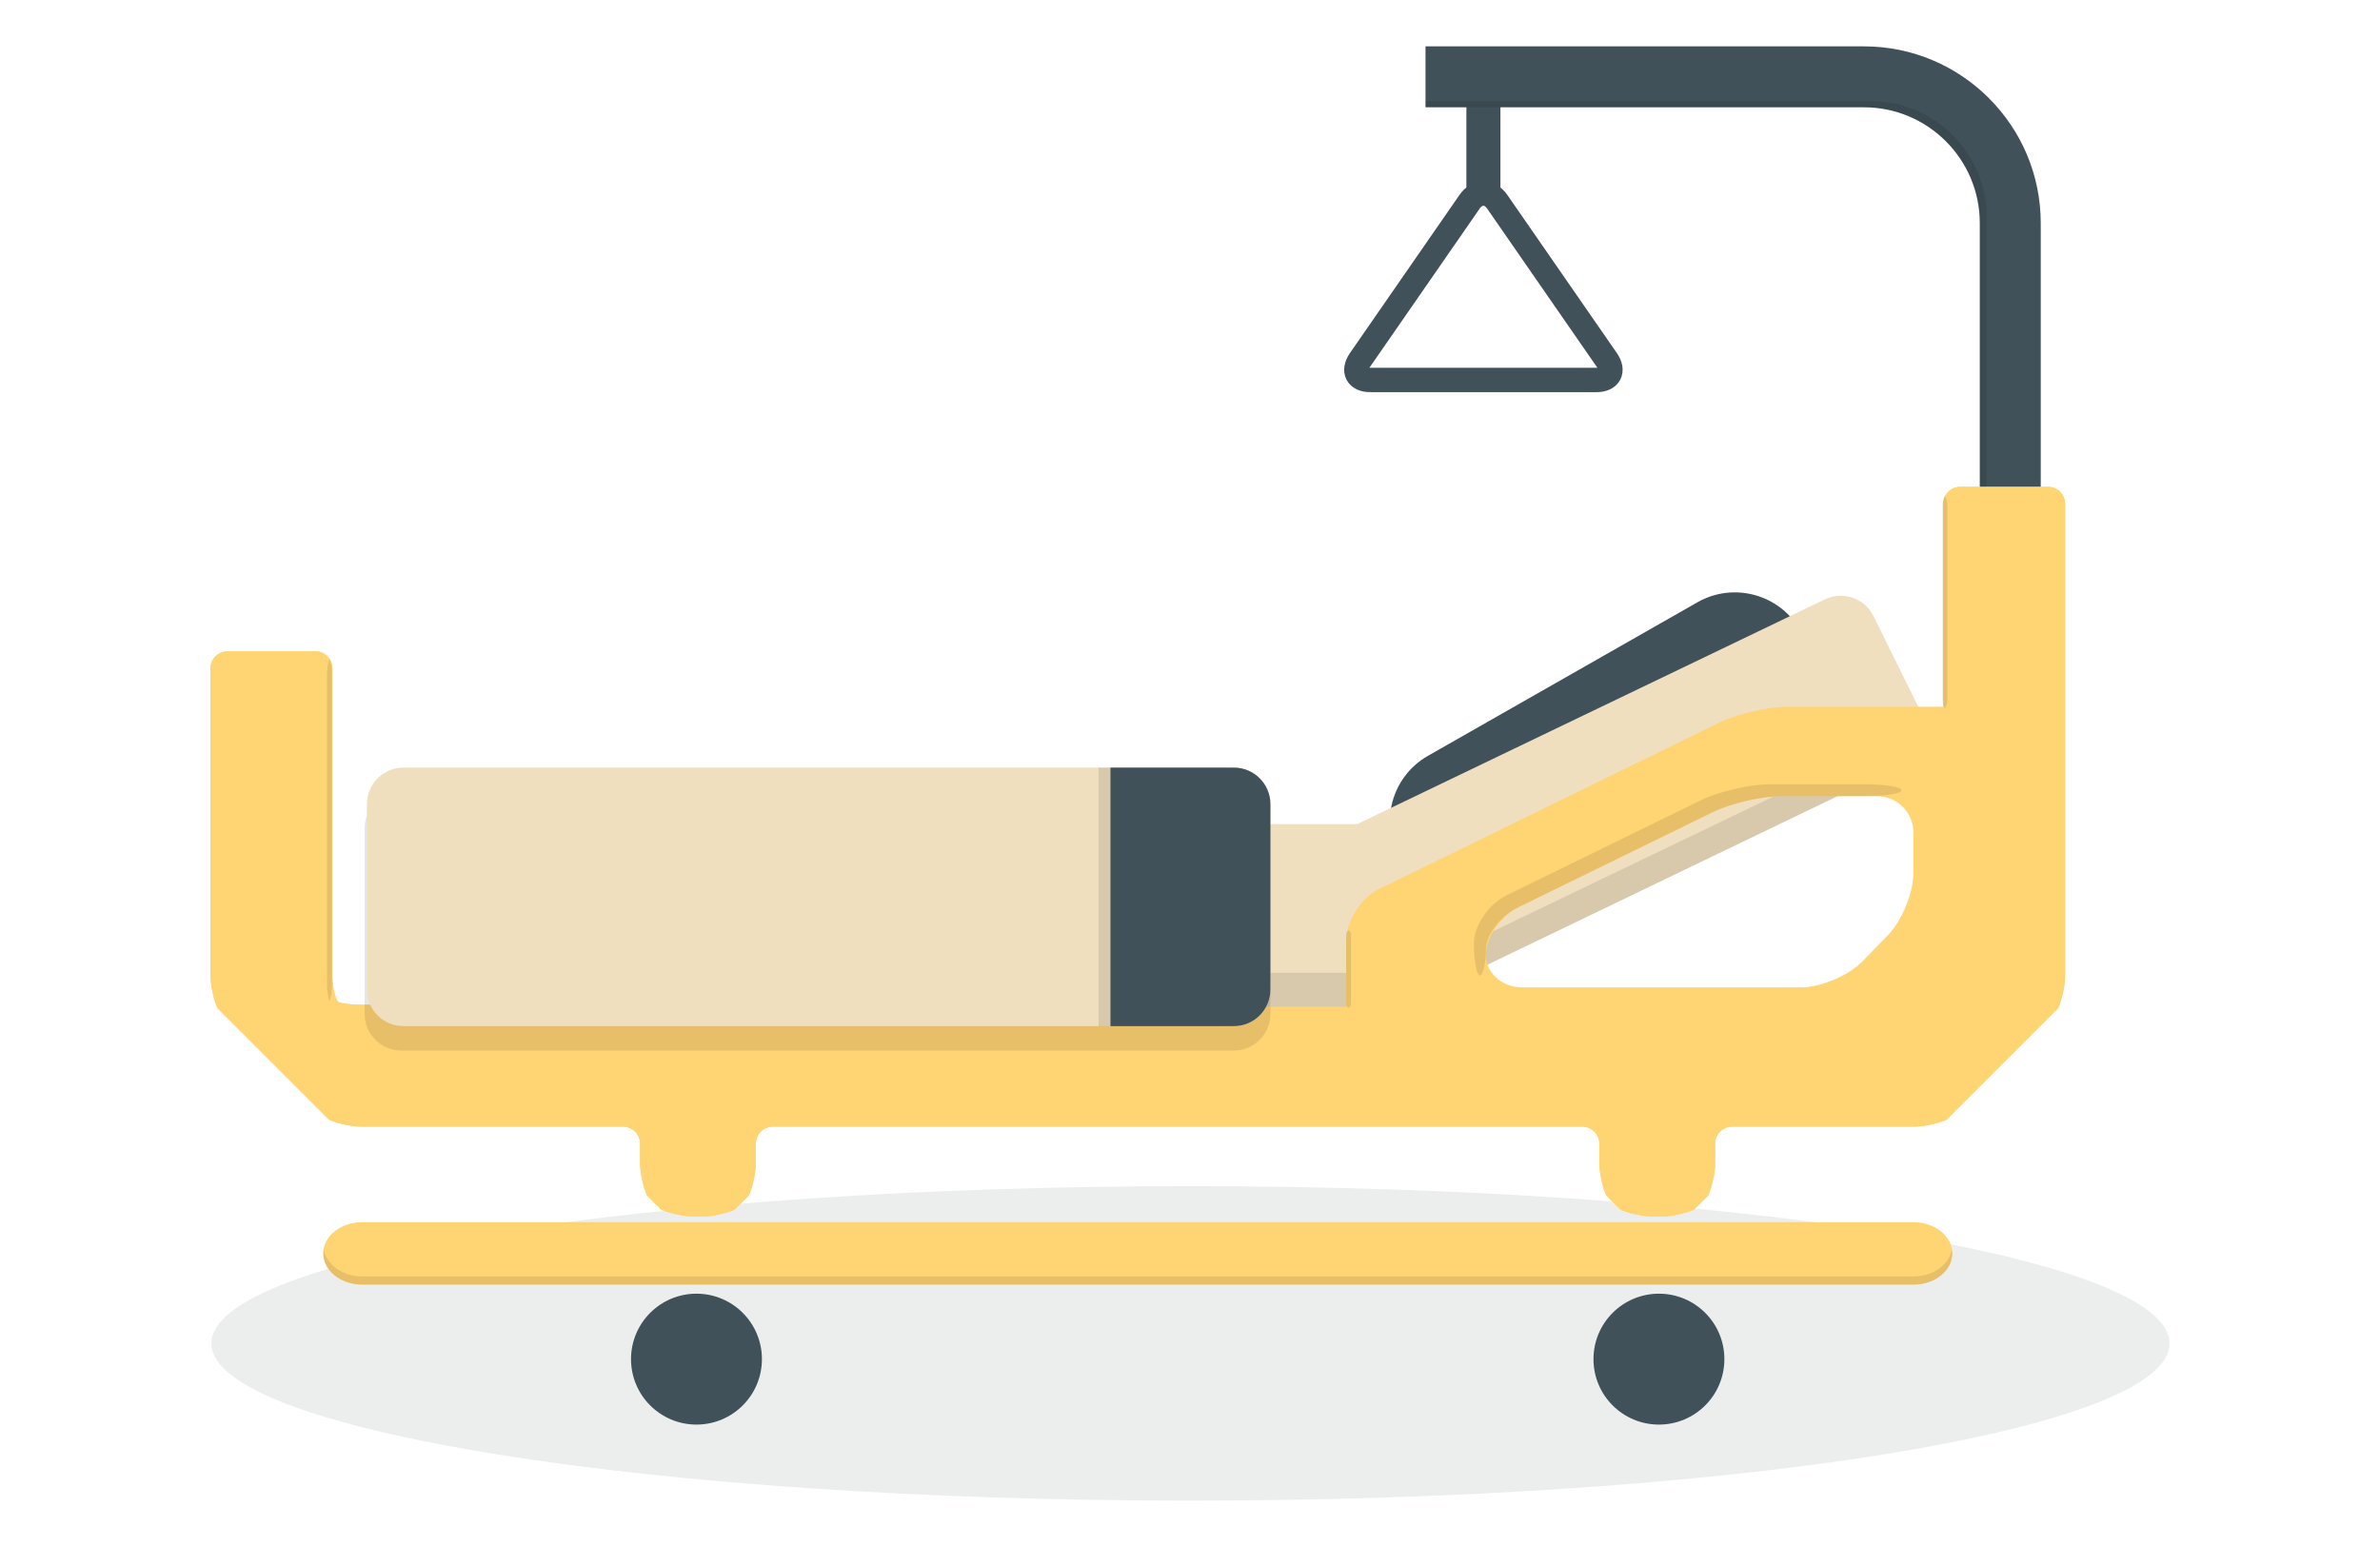 <?xml version="1.0" encoding="utf-8"?>
<!-- Generator: Adobe Illustrator 15.0.0, SVG Export Plug-In . SVG Version: 6.00 Build 0)  -->
<!DOCTYPE svg PUBLIC "-//W3C//DTD SVG 1.1//EN" "http://www.w3.org/Graphics/SVG/1.1/DTD/svg11.dtd">
<svg version="1.1" xmlns="http://www.w3.org/2000/svg" xmlns:xlink="http://www.w3.org/1999/xlink" x="0px" y="0px" width="200px"
	 height="130px" viewBox="0 0 200 130" enable-background="new 0 0 200 130" xml:space="preserve">
<g id="Cup" display="none">
	<g display="inline">
		<path fill="#ECEDEE" d="M141.536,103.839c-0.361,1.811-1.961,3.176-3.878,3.176h-11.819c-0.489,1.657-2.021,2.867-3.837,2.867
			H78.173c-1.816,0-3.348-1.21-3.838-2.867H62.517c-1.895,0-3.477-1.333-3.864-3.111c-7.634,1.131-10.515,2.668-10.515,4.362
			c0,3.474,12.127,6.291,52.504,6.291c40.378,0,51.221-2.817,51.221-6.291C151.862,106.539,149.186,104.976,141.536,103.839"/>
		<path fill="#FFD473" d="M128.119,91.271c-2.09,0-3.341-0.885-4.021-1.627c-2.1-2.289-1.775-6.034-1.366-10.775
			c0.177-2.032,0.357-4.133,0.357-6.251c0-8.985,4.917-15.26,11.959-15.26c5.761,0,11.96,4.775,11.96,15.26
			C147.008,84.864,134.711,91.271,128.119,91.271 M135.048,62.103c-4.382,0-7.213,4.127-7.213,10.515c0,2.321-0.2,4.626-0.375,6.659
			c-0.234,2.704-0.554,6.408,0.135,7.158c0.032,0.035,0.203,0.091,0.524,0.091c3.896,0,14.144-4.276,14.144-13.908
			C142.263,66.229,139.431,62.103,135.048,62.103"/>
		<path fill="#E5E5E5" d="M142.259,72.953L142.259,72.953L142.259,72.953 M142.259,72.926L142.259,72.926L142.259,72.926
			 M142.26,72.911C142.26,72.912,142.26,72.912,142.26,72.911L142.26,72.911 M142.26,72.897L142.26,72.897L142.26,72.897
			 M142.26,72.883c0,0.001,0,0.002,0,0.002S142.26,72.884,142.26,72.883 M142.261,72.869c0,0.001,0,0.001,0,0.002
			C142.261,72.87,142.261,72.87,142.261,72.869 M142.261,72.854c0,0.002,0,0.002,0,0.003
			C142.261,72.856,142.261,72.856,142.261,72.854 M142.261,72.841c0,0.001,0,0.002,0,0.003
			C142.261,72.843,142.261,72.842,142.261,72.841 M142.261,72.827c0,0.001,0,0.002,0,0.003
			C142.261,72.829,142.261,72.828,142.261,72.827 M142.262,72.813c0,0.001,0,0.003,0,0.005
			C142.262,72.815,142.262,72.814,142.262,72.813 M142.262,72.799c0,0.002,0,0.002,0,0.004
			C142.262,72.801,142.262,72.801,142.262,72.799 M142.262,72.785c0,0.001,0,0.003,0,0.004
			C142.262,72.787,142.262,72.786,142.262,72.785 M142.262,72.771c0,0.002,0,0.003,0,0.005
			C142.262,72.773,142.262,72.772,142.262,72.771 M142.262,72.757c0,0.002,0,0.003,0,0.005
			C142.262,72.76,142.262,72.759,142.262,72.757 M142.262,72.742c0,0.002,0,0.004,0,0.006
			C142.262,72.746,142.262,72.745,142.262,72.742 M142.263,72.729c0,0.002-0.001,0.005-0.001,0.006
			C142.263,72.732,142.263,72.731,142.263,72.729 M142.263,72.715c0,0.002,0,0.004,0,0.006
			C142.263,72.719,142.263,72.717,142.263,72.715 M142.263,72.701c0,0.001,0,0.004,0,0.006
			C142.263,72.705,142.263,72.703,142.263,72.701 M142.263,72.687c0,0.003,0,0.005,0,0.008
			C142.263,72.691,142.263,72.689,142.263,72.687 M142.263,72.673c0,0.003,0,0.006,0,0.009
			C142.263,72.679,142.263,72.675,142.263,72.673 M142.263,72.659c0,0.003,0,0.005,0,0.007
			C142.263,72.664,142.263,72.661,142.263,72.659 M142.263,72.646c0,0.002,0,0.003,0,0.006
			C142.263,72.649,142.263,72.646,142.263,72.646 M142.263,72.617c0,0.007,0,0.014,0,0.021
			C142.263,72.631,142.263,72.624,142.263,72.617L142.263,72.617 M142.263,72.595c0,0.008,0,0.015,0,0.022
			C142.263,72.609,142.263,72.603,142.263,72.595 M142.263,72.573c0,0.005,0,0.01,0,0.016
			C142.263,72.583,142.263,72.578,142.263,72.573 M142.263,72.547c0,0.007,0,0.013,0,0.019
			C142.263,72.56,142.263,72.553,142.263,72.547 M142.263,72.521c0,0.007,0,0.015,0,0.022
			C142.263,72.536,142.263,72.528,142.263,72.521 M142.263,72.498c0,0.007,0,0.013,0,0.019
			C142.263,72.511,142.263,72.505,142.263,72.498 M142.263,72.473c0,0.007,0,0.014,0,0.021
			C142.263,72.486,142.263,72.48,142.263,72.473 M142.262,72.424c0,0.016,0,0.032,0.001,0.048
			C142.262,72.455,142.262,72.44,142.262,72.424 M139.029,63.546c2.005,1.703,3.195,4.823,3.232,8.876
			c-0.037-4.048-1.223-7.167-3.224-8.872C139.035,63.549,139.032,63.547,139.029,63.546"/>
		<path fill="#E5BE67" d="M139.038,63.55c2.001,1.705,3.187,4.824,3.224,8.872c0,0.001,0,0.002,0,0.002c0,0.017,0,0.031,0.001,0.048
			v0.001c0,0.008,0,0.014,0,0.021c0,0.002,0,0.004,0,0.005c0,0.007,0,0.013,0,0.019c0,0.002,0,0.003,0,0.005
			c0,0.007,0,0.015,0,0.022c0,0.001,0,0.002,0,0.003c0,0.006,0,0.013,0,0.019c0,0.003,0,0.005,0,0.008c0,0.005,0,0.01,0,0.016
			c0,0.002,0,0.004,0,0.006c0,0.008,0,0.015,0,0.022l0,0l0,0l0,0c0,0.007,0,0.014,0,0.021c0,0.003,0,0.005,0,0.008
			c0,0.001,0,0.004,0,0.006s0,0.005,0,0.008c0,0.002,0,0.005,0,0.007s0,0.005,0,0.007s0,0.006,0,0.009c0,0.001,0,0.003,0,0.005
			c0,0.003,0,0.005,0,0.008c0,0.002,0,0.004,0,0.007c0,0.002,0,0.004,0,0.006c0,0.003,0,0.005,0,0.008c0,0.002,0,0.004,0,0.006
			c0,0.003,0,0.005,0,0.008s0,0.004-0.001,0.006c0,0.003,0,0.005,0,0.008s0,0.004,0,0.006c0,0.003,0,0.006,0,0.009
			c0,0.002,0,0.003,0,0.005c0,0.003,0,0.006,0,0.009c0,0.002,0,0.003,0,0.005c0,0.003,0,0.007,0,0.01c0,0.001,0,0.002,0,0.004
			c0,0.003,0,0.007,0,0.01c0,0.002,0,0.002,0,0.004c0,0.004,0,0.007,0,0.01c0,0.002,0,0.003,0,0.005
			c-0.001,0.003-0.001,0.006-0.001,0.01c0,0.001,0,0.002,0,0.003c0,0.004,0,0.007,0,0.011c0,0.001,0,0.002,0,0.003
			c0,0.004,0,0.008,0,0.011c0,0.002,0,0.002,0,0.003c0,0.004,0,0.008,0,0.012c0,0.001,0,0.001,0,0.002
			c-0.001,0.005-0.001,0.008-0.001,0.012c0,0.001,0,0.002,0,0.002c0,0.004,0,0.009,0,0.013v0.001c0,0.004,0,0.009,0,0.013v0.001
			c0,0.005,0,0.009-0.001,0.014l0,0c0,0.01,0,0.019,0,0.027v0.001c-0.127,5.051-3.09,8.593-6.401,10.788
			c-1.227,2.647-2.859,5.066-4.817,7.181c0.938-0.205,1.924-0.503,2.927-0.891c4.374-3.27,9.481-9.824,9.481-16.624
			C143.448,68.514,141.786,64.95,139.038,63.55"/>
		<path fill="#FFD473" d="M62.188,58.519c0,3.114,0,13.596,0,13.596c0,15.29,12.395,27.684,27.684,27.684h20.855
			c15.289,0,27.684-12.394,27.684-27.684c0,0,0-10.127,0-13.447c0-0.526-0.521-1.316-1.642-1.316c-16.463,0-55.22,0-72.793,0
			C62.813,57.351,62.188,57.984,62.188,58.519"/>
		<path fill="#E5BE67" d="M138.41,70.138c0,15.289-12.395,27.684-27.684,27.684H89.871c-15.289,0-27.684-12.395-27.684-27.684
			c0,1.195,0,1.977,0,1.977c0,13.164,9.187,24.181,21.499,26.99h33.225c12.313-2.81,21.499-13.826,21.499-26.99
			C138.41,72.114,138.41,71.335,138.41,70.138"/>
		<path fill="#FFD473" d="M137.658,99.104H62.517c-2.185,0-3.954,1.771-3.954,3.955c0,2.184,1.77,3.955,3.954,3.955h11.818
			c0.49,1.657,2.021,2.867,3.838,2.867h43.829c1.816,0,3.348-1.21,3.837-2.867h11.819c2.184,0,3.955-1.771,3.955-3.955
			C141.613,100.875,139.842,99.104,137.658,99.104"/>
		<path fill="#E5E5E5" d="M58.582,102.669c-0.013,0.128-0.019,0.258-0.019,0.391l0,0C58.563,102.928,58.569,102.797,58.582,102.669"
			/>
		<path fill="#E5BE67" d="M141.594,102.664c-0.199,1.999-1.885,3.559-3.936,3.559h-11.819c-0.489,1.658-2.021,2.868-3.837,2.868
			H78.173c-1.816,0-3.348-1.21-3.838-2.868H62.517c-2.051,0-3.736-1.56-3.935-3.559c0,0.002,0,0.003,0,0.005
			c-0.013,0.128-0.019,0.259-0.019,0.391c0,2.184,1.77,3.955,3.954,3.955h11.818c0.49,1.657,2.021,2.867,3.838,2.867h43.829
			c1.816,0,3.348-1.21,3.837-2.867h11.819c2.184,0,3.955-1.771,3.955-3.955l0,0C141.613,102.925,141.606,102.794,141.594,102.664"/>
		<path fill="#EFDFBF" d="M124.805,82.841c0,0.436-0.355,0.791-0.791,0.791h-11.079c-0.436,0-0.791-0.355-0.791-0.791V73.2
			c0-0.436,0.258-1.036,0.572-1.337l5.187-4.939c0.314-0.301,0.827-0.297,1.139,0.007l5.197,5.074
			c0.312,0.304,0.566,0.908,0.566,1.344V82.841z"/>
		<path fill="#405159" d="M124.014,85.214h-11.079c-1.309,0-2.373-1.064-2.373-2.373V73.2c0-0.863,0.437-1.883,1.061-2.48
			l5.189-4.941c0.894-0.856,2.443-0.85,3.334,0.02l5.198,5.075c0.613,0.599,1.043,1.617,1.043,2.476v9.492
			C126.387,84.149,125.322,85.214,124.014,85.214z M113.726,82.05h9.497v-8.701l-0.11-0.234l-4.65-4.538l-4.655,4.433l-0.083,0.227
			L113.726,82.05z"/>
		<rect x="116.945" y="57.351" fill="#405159" width="3.113" height="9.291"/>
		<path fill="#405159" d="M80.49,51.396c-0.777,0-1.455-0.573-1.565-1.364c-0.432-3.104,1.166-4.944,2.449-6.422
			c1.238-1.425,1.927-2.309,1.704-3.912c-0.223-1.604-1.128-2.268-2.708-3.302c-1.638-1.072-3.677-2.406-4.109-5.513
			c-0.432-3.106,1.165-4.947,2.448-6.425c1.237-1.426,1.927-2.311,1.704-3.915c-0.12-0.865,0.483-1.664,1.349-1.785
			c0.864-0.116,1.665,0.484,1.785,1.349c0.432,3.106-1.165,4.946-2.448,6.425c-1.237,1.426-1.927,2.311-1.704,3.915
			c0.223,1.604,1.128,2.268,2.708,3.302c1.638,1.072,3.677,2.406,4.109,5.513c0.432,3.105-1.166,4.944-2.449,6.422
			c-1.238,1.425-1.927,2.309-1.704,3.912c0.12,0.865-0.483,1.664-1.349,1.785L80.49,51.396z"/>
		<path fill="#405159" d="M97.676,46.132c-0.777,0-1.455-0.573-1.565-1.364c-0.432-3.104,1.166-4.944,2.449-6.422
			c1.237-1.425,1.927-2.309,1.704-3.911c-0.223-1.605-1.128-2.268-2.708-3.302c-1.638-1.072-3.676-2.407-4.108-5.513
			c-0.432-3.106,1.165-4.947,2.448-6.425c1.237-1.426,1.927-2.311,1.704-3.915c-0.12-0.865,0.483-1.664,1.349-1.785
			c0.864-0.116,1.665,0.483,1.784,1.349c0.433,3.106-1.165,4.946-2.448,6.425c-1.237,1.426-1.927,2.311-1.704,3.915
			c0.223,1.604,1.128,2.268,2.708,3.302c1.638,1.072,3.676,2.407,4.108,5.513c0.433,3.104-1.165,4.944-2.448,6.422
			c-1.237,1.425-1.926,2.309-1.704,3.912c0.12,0.865-0.483,1.664-1.349,1.785L97.676,46.132z"/>
		<path fill="#405159" d="M114.862,51.396c-0.777,0-1.455-0.573-1.564-1.364c-0.432-3.105,1.165-4.944,2.449-6.422
			c1.237-1.425,1.927-2.309,1.704-3.911c-0.224-1.604-1.129-2.268-2.709-3.302c-1.638-1.072-3.677-2.406-4.108-5.513
			c-0.433-3.106,1.165-4.946,2.448-6.425c1.237-1.426,1.927-2.311,1.704-3.915c-0.121-0.865,0.483-1.664,1.349-1.785
			c0.877-0.117,1.665,0.484,1.784,1.349c0.433,3.106-1.165,4.946-2.448,6.425c-1.237,1.426-1.927,2.311-1.704,3.915
			c0.224,1.604,1.129,2.268,2.709,3.302c1.638,1.072,3.677,2.406,4.108,5.513c0.433,3.105-1.165,4.944-2.448,6.422
			c-1.238,1.425-1.928,2.309-1.705,3.912c0.121,0.865-0.483,1.665-1.349,1.785L114.862,51.396z"/>
		<path fill="#EFDFBF" d="M88.648,94.121c-10.335,0-18.858-8.079-19.403-18.393c-0.058-1.091,0.78-2.021,1.87-2.079
			c1.122-0.057,2.022,0.78,2.079,1.87c0.434,8.213,7.222,14.646,15.454,14.646c1.092,0,1.978,0.886,1.978,1.978
			S89.741,94.121,88.648,94.121z"/>
	</g>
</g>
<g id="Couch" display="none">
	<g display="inline">
		<g>
			<path opacity="0.1" fill="#405159" enable-background="new    " d="M106.5,93.363c48.287,0,87.433,4.322,87.433,9.652
				s-39.146,9.652-87.433,9.652c-48.289,0-59.789-0.766-75.275-3.324c-10.659-1.762-20.752-9.621-12.434-13.225
				C33.502,89.746,77.042,93.363,106.5,93.363z"/>
			<path opacity="0.1" fill="#405159" enable-background="new    " d="M35.147,52.992c0.171,0.097,0.343,0.186,0.517,0.28v-0.093
				h1.486v0.838c0.107,0.047,0.21,0.097,0.315,0.146v-0.983h1.486v1.609c0.028,0.013,0.058,0.023,0.088,0.032v-1.829H35.147z"/>
			
				<ellipse display="none" opacity="0.1" fill="#405159" enable-background="new    " cx="30.641" cy="97.725" rx="18.106" ry="2.908"/>
			<rect x="30.059" y="24.594" fill="#405159" width="1.166" height="43.652"/>
			<path fill="#405159" d="M38.548,68.168l-0.074,1.182l-0.103,1.672l-0.043,0.695l-0.104,1.672l-0.044,0.695l-0.103,1.672
				l-1.176,18.968c-0.104,1.694-1.509,3.015-3.206,3.015h-6.107c-1.702,0-3.109-1.328-3.205-3.027l-1.177-18.967l-0.103-1.672
				l-0.043-0.695l-0.105-1.672l-0.043-0.695l-0.103-1.674l-0.074-1.182c-0.052-0.922,0.653-1.711,1.575-1.764
				c0.029-0.002,0.058-0.002,0.087-0.003h12.49c0.924,0.005,1.669,0.759,1.663,1.683C38.551,68.102,38.55,68.135,38.548,68.168z"/>
			<polygon fill="#FFD473" points="38.474,69.348 38.369,71.017 22.912,71.017 22.809,69.348 			"/>
			<polygon fill="#FFD473" points="38.326,71.711 38.224,73.381 23.06,73.381 22.955,71.711 			"/>
			<polygon fill="#FFD473" points="38.18,74.077 38.077,75.744 23.206,75.744 23.102,74.077 			"/>
			<path fill="#405159" d="M21.037,51.847c6.787,4.909,9.612,12.587,9.612,12.587s-8.176-0.281-14.964-5.19
				S6.067,46.663,6.067,46.663S14.244,46.938,21.037,51.847z"/>
			<path fill="none" stroke="#405159" stroke-width="0.372" stroke-miterlimit="10" d="M6.067,46.663c0,0,8.487,4.71,11.209,8.611
				c2.723,3.9,13.366,9.164,13.366,9.164"/>
			<path fill="#405159" d="M25.41,41.958c3.694,2.67,5.232,6.85,5.232,6.85s-4.46-0.152-8.145-2.823s-5.232-6.851-5.232-6.851
				S21.718,39.286,25.41,41.958z"/>
			<path fill="none" stroke="#405159" stroke-width="0.372" stroke-miterlimit="10" d="M17.266,39.133c0,0,4.619,2.564,6.102,4.687
				c1.483,2.122,7.275,4.987,7.275,4.987"/>
			<path fill="#405159" d="M26.696,28.642c2.786,2.014,3.946,5.166,3.946,5.166s-3.363-0.115-6.143-2.129
				c-2.778-2.014-3.946-5.167-3.946-5.167S23.912,26.626,26.696,28.642z"/>
			<path fill="none" stroke="#405159" stroke-width="0.28" stroke-miterlimit="10" d="M20.554,26.512c0,0,3.484,1.934,4.603,3.534
				s5.486,3.761,5.486,3.761"/>
			<path fill="#405159" d="M36.01,48.595c-4.243,4.662-5.141,10.756-5.141,10.756s5.981-1.469,10.221-6.132
				c4.238-4.665,5.14-10.756,5.14-10.756S40.252,43.933,36.01,48.595z"/>
			<path fill="none" stroke="#405159" stroke-width="0.372" stroke-miterlimit="10" d="M46.233,42.464c0,0-5.526,4.78-6.932,8.073
				c-1.404,3.292-8.433,8.814-8.433,8.814"/>
			<path fill="#405159" d="M34.652,34.548c-3.122,3.432-3.783,7.917-3.783,7.917s4.402-1.081,7.522-4.513
				c3.12-3.434,3.783-7.917,3.783-7.917S37.774,31.117,34.652,34.548z"/>
			<path fill="none" stroke="#405159" stroke-width="0.274" stroke-miterlimit="10" d="M42.177,30.035c0,0-4.067,3.519-5.102,5.942
				c-1.033,2.423-6.206,6.487-6.206,6.487"/>
			<path fill="#405159" d="M33.265,20.189c-1.977,2.173-2.396,5.012-2.396,5.012s2.787-0.684,4.763-2.857
				c1.976-2.174,2.395-5.012,2.395-5.012S35.241,18.018,33.265,20.189z"/>
			<path fill="none" stroke="#405159" stroke-width="0.173" stroke-miterlimit="10" d="M38.028,17.333c0,0-2.575,2.228-3.229,3.762
				s-3.93,4.107-3.93,4.107"/>
		</g>
		<g>
			<path fill="#FFD473" d="M124.677,34.34v30.354c0.001,0.516-0.067,1.029-0.206,1.525c-0.686,2.481-2.943,4.199-5.518,4.2H93.296
				c-3.16,0.001-5.724-2.56-5.725-5.721c0-0.002,0-0.003,0-0.004V34.34c-0.001-3.161,2.561-5.724,5.722-5.725
				c0.001,0,0.002,0,0.003,0h25.657c2.574,0,4.832,1.719,5.518,4.2C124.609,33.311,124.678,33.824,124.677,34.34z"/>
			<path opacity="0.1" enable-background="new    " d="M87.984,34.34v30.354c0.001,0.516-0.069,1.03-0.206,1.527
				c-0.138-0.497-0.207-1.011-0.207-1.527V34.34c0-0.516,0.069-1.03,0.207-1.527C87.915,33.31,87.985,33.824,87.984,34.34z"/>
			<path fill="#FFD473" d="M48.328,28.615h33.519c3.161,0,5.725,2.563,5.725,5.725v30.345c0,3.163-2.563,5.725-5.725,5.725H48.328
				c-3.162,0-5.725-2.563-5.725-5.725V34.34C42.604,31.178,45.166,28.615,48.328,28.615z"/>
			<path opacity="0.1" enable-background="new    " d="M124.677,34.34v30.354c0.001,0.516-0.067,1.029-0.206,1.525
				c-0.139-0.496-0.208-1.009-0.208-1.525V34.34c0-0.516,0.069-1.028,0.208-1.525C124.609,33.311,124.678,33.824,124.677,34.34z"/>
			<path fill="#FFD473" d="M130.402,28.615h33.52c3.162,0,5.725,2.563,5.725,5.725v30.345c0,3.163-2.563,5.725-5.725,5.725h-33.52
				c-3.162,0-5.726-2.563-5.726-5.725V34.34C124.677,31.178,127.24,28.615,130.402,28.615z"/>
			<path opacity="0.1" enable-background="new    " d="M85.295,73.514H44.217l-0.207-3.59c-0.228-4.03,4.983-7.375,11.49-7.375
				h27.958c2.183,0,3.866,1.188,3.588,2.528L85.295,73.514z"/>
			<path fill="#EFDFBF" d="M85.295,73.928H44.217l-0.207-3.59c-0.228-4.03,4.983-7.376,11.49-7.376h27.958
				c2.183,0,3.866,1.188,3.588,2.53L85.295,73.928z"/>
			<path opacity="0.1" enable-background="new    " d="M126.458,73.752h41.079l0.207-3.59c0.227-4.03-4.982-7.376-11.49-7.376
				h-27.958c-2.181,0-3.868,1.188-3.587,2.529L126.458,73.752z"/>
			<path fill="#EFDFBF" d="M126.458,74.166h41.079l0.207-3.59c0.227-4.03-4.982-7.376-11.49-7.376h-27.958
				c-2.181,0-3.868,1.187-3.587,2.528L126.458,74.166z"/>
			<path opacity="0.1" enable-background="new    " d="M92.408,62.786h27.834c3.268,0,5.916,2.648,5.916,5.916l0,0v3.676l0,0H85.916
				l0,0v-3.104C85.918,65.689,88.825,62.785,92.408,62.786z"/>
			<path fill="#EFDFBF" d="M92.408,63.2h27.834c3.268,0,5.916,2.647,5.916,5.915l0,0v3.675l0,0H85.916l0,0v-3.104
				C85.918,66.103,88.825,63.199,92.408,63.2z"/>
			<path fill="#FFD473" d="M47.023,66.893h33.312c3.087,0,5.588,2.502,5.588,5.587v7.552l0,0H44.546l0,0V69.37
				C44.55,68.004,45.656,66.896,47.023,66.893z"/>
			<path opacity="0.1" enable-background="new    " d="M90.054,66.893h31.658c3.086,0,5.587,2.502,5.587,5.587v7.552l0,0H84.78l0,0
				V72.17C84.78,69.256,87.141,66.895,90.054,66.893z"/>
			<path opacity="0.1" enable-background="new    " d="M90.882,66.893h31.658c3.085,0,5.586,2.502,5.586,5.587v7.552l0,0H85.607l0,0
				V72.17C85.607,69.256,87.969,66.895,90.882,66.893z"/>
			<path fill="#FFD473" d="M90.468,66.893h31.657c3.086,0,5.588,2.502,5.588,5.587v7.552l0,0h-42.52l0,0V72.17
				C85.193,69.256,87.556,66.895,90.468,66.893z"/>
			<path opacity="0.1" enable-background="new    " d="M129.012,66.893h33.824c2.943,0,5.328,2.387,5.328,5.328v7.811l0,0h-41.37
				l0,0v-10.92C126.794,67.887,127.787,66.893,129.012,66.893L129.012,66.893z"/>
			<path fill="#FFD473" d="M129.426,66.893h33.823c2.943,0,5.328,2.387,5.328,5.328v7.811l0,0h-41.37l0,0v-10.92
				C127.207,67.887,128.2,66.893,129.426,66.893L129.426,66.893z"/>
			<path fill="#405159" d="M45.154,97.516v5.639c-0.001,1.57-1.274,2.844-2.845,2.846h-1.966c-1.57-0.002-2.845-1.275-2.845-2.846
				v-5.639H45.154z"/>
			<path fill="#405159" d="M175.399,97.516v5.639c-0.001,1.57-1.274,2.844-2.846,2.846h-1.966c-1.57-0.002-2.844-1.275-2.844-2.846
				v-5.639H175.399z"/>
			<path fill="#FFD473" d="M47.242,60.51c0-4.171-3.381-7.553-7.552-7.553c-4.172,0-7.553,3.381-7.553,7.552
				c0,3.608,2.552,6.713,6.091,7.411v30.527h8.483v-35.15C47.063,62.41,47.243,61.464,47.242,60.51z"/>
			<path fill="#FFD473" d="M165.352,60.51c0-4.171,3.381-7.553,7.553-7.553c4.17,0,7.553,3.381,7.553,7.552
				c0,3.608-2.553,6.713-6.092,7.411v30.527h-8.484v-35.15C165.53,62.41,165.351,61.464,165.352,60.51z"/>
			<path opacity="0.1" enable-background="new    " d="M47.242,60.51c0-4.171-3.381-7.553-7.552-7.553
				c-4.172,0-7.553,3.381-7.553,7.552c0,3.608,2.552,6.713,6.091,7.411v30.527h8.483v-35.15
				C47.063,62.41,47.243,61.464,47.242,60.51z"/>
			<path opacity="0.1" enable-background="new    " d="M165.352,60.51c0-4.171,3.381-7.553,7.553-7.553
				c4.17,0,7.553,3.381,7.553,7.552c0,3.608-2.553,6.713-6.092,7.411v30.527h-8.484v-35.15
				C165.53,62.41,165.351,61.464,165.352,60.51z"/>
			<rect x="42.604" y="93.171" fill="#405159" width="127.836" height="5.897"/>
			<rect x="44.014" y="80.031" opacity="0.1" enable-background="new    " width="125.633" height="13.553"/>
			<rect x="44.014" y="79.619" fill="#EFDFBF" width="125.633" height="13.552"/>
			<rect x="167.754" y="97.516" opacity="0.1" enable-background="new    " width="7.643" height="1.967"/>
			<path fill="#FFD473" d="M167.221,61.131c-0.002-4.171,3.379-7.553,7.551-7.554c4.171,0,7.553,3.38,7.553,7.551
				c0.002,3.611-2.554,6.717-6.097,7.413v30.527h-8.483V63.917C167.395,63.03,167.216,62.084,167.221,61.131z"/>
			<rect x="37.499" y="97.516" opacity="0.1" enable-background="new    " width="7.548" height="1.967"/>
			<path fill="#FFD473" d="M45.581,61.131c-0.001-4.171-3.383-7.552-7.554-7.551c-4.171,0-7.552,3.382-7.552,7.553
				c0.001,3.605,2.549,6.708,6.086,7.409v30.527h8.482V63.917C45.398,63.031,45.581,62.085,45.581,61.131z"/>
			<rect x="46.711" y="79.619" opacity="0.1" enable-background="new    " width="119.211" height="0.377"/>
			<circle fill="#405159" cx="37.499" cy="60.892" r="3.414"/>
			<circle fill="#405159" cx="175.396" cy="60.892" r="3.414"/>
			<path opacity="0.1" enable-background="new    " d="M169.232,42.389v3.948c-0.852,1.763-1.686,4.014-1.686,4.014
				c-2.482,3.232-2.09,14-2.253,16.907c-0.091,1.613-1.149,1.229-2.069,0.566c-1.82-1.297-3.885-2.207-6.07-2.675
				c-6.001-1.314-11.588-0.768-11.943-0.652c-0.438,0.146-7.291-0.316-4.668-1.994c2.623-1.678,5.76-10.718,5.76-10.718
				c1.679-2.26,2.555-12.688,2.555-12.688s1.447-1.384,4.521,1.449C156.293,43.262,165.819,42.931,169.232,42.389z"/>
			<path fill="#EFDFBF" d="M171.49,43.754c0.365-0.277,0.641-0.654,0.795-1.084c0.207-0.646,0.092-1.314-1.55-0.985
				c-2.907,0.584-13.261,1.095-16.323-1.748c-3.063-2.843-4.521-1.459-4.521-1.459s-0.876,10.427-2.554,12.688
				c0,0-3.135,9.04-5.761,10.718s4.229,2.14,4.668,1.993c0.348-0.116,5.935-0.66,11.943,0.654c2.185,0.468,4.25,1.378,6.071,2.673
				c0.92,0.663,1.978,1.049,2.068-0.566c0.163-2.897-0.225-13.673,2.253-16.905C168.581,49.732,170.498,44.561,171.49,43.754z"/>
			<path opacity="0.1" fill="#181716" enable-background="new    " d="M171.49,43.754c0.365-0.277,0.641-0.654,0.795-1.084
				c0.207-0.646,0.092-1.314-1.55-0.985c-2.907,0.584-13.261,1.095-16.323-1.748c-3.063-2.843-4.521-1.459-4.521-1.459
				s-0.876,10.427-2.554,12.688c0,0-3.135,9.04-5.761,10.718s4.229,2.14,4.668,1.993c0.348-0.116,5.935-0.66,11.943,0.654
				c2.185,0.468,4.25,1.378,6.071,2.673c0.92,0.663,1.978,1.049,2.068-0.566c0.163-2.897-0.225-13.673,2.253-16.905
				C168.581,49.732,170.498,44.561,171.49,43.754z"/>
			<path fill="#EFDFBF" d="M170.741,44.219c0.347-0.264,0.608-0.624,0.754-1.034c0.206-0.621,0.087-1.241-1.47-0.933
				c-2.762,0.552-12.592,1.035-15.5-1.655c-2.906-2.69-4.293-1.384-4.293-1.384s-0.827,9.899-2.422,12.044
				c0,0-2.977,8.584-5.47,10.178c-2.493,1.593,4.017,2.029,4.431,1.891c0.331-0.11,5.635-0.621,11.34,0.621
				c2.074,0.443,4.035,1.307,5.763,2.54c0.875,0.62,1.88,0.994,1.966-0.539c0.155-2.76-0.207-12.981,2.14-16.052
				C167.979,49.893,169.798,44.986,170.741,44.219z"/>
			<path opacity="0.1" enable-background="new    " d="M163.457,49.926c0,0-0.725,0.414-4.19,1.604S162.887,51.064,163.457,49.926z"
				/>
			<path opacity="0.1" enable-background="new    " d="M163.095,53.579c0,0-2.173,1.779-3.259,1.935
				C158.75,55.668,162.474,55.317,163.095,53.579z"/>
			<path opacity="0.1" enable-background="new    " d="M164.822,61.797c0,0-2.173,1.78-3.26,1.935
				C160.477,63.887,164.201,63.54,164.822,61.797z"/>
		</g>
	</g>
</g>
<g id="Arm" display="none">
	<g display="inline">
		<g>
			<path fill="#E8B09A" d="M52.089,76.651c0.771-9.246,7.562-16.642,20.186-16.642s21.804,6.718,22.199,7.568
				c11.759-5.827,24.619,7.18,24.619,7.18c-1.125-7.191-1.002-15.047-1.002-15.047c-0.099-0.782-6.824-19.975-9.374-21.427
				c-2.008-1.144-5.208-0.715-7.36-0.445c-2.154,0.269-2.917,1.737-4.093,1.834c-1.174,0.098-1.021-0.098-3.076-0.147
				c-2.055-0.05-2.251-0.063-2.959-0.086c-3.1-0.101-2.259-1.686-5.049-1.686c-2.788,0-2.904-1.799-5.351-3.366
				c-2.446-1.565,3.011-8.118,3.696-9.433c0.686-1.314,2.741-2.945,3.986-3.289c1.839-0.509,5.773,0,7.633,0
				c1.86,0,6.068,0.88,11.451,1.914s10.373,4.936,12.82,8.557c2.446,3.621,6.068,8.71,11.059,16.147
				c4.99,7.438,7.012,9.85,9.387,14.466c5.547,10.782,9.479,22.625,9.475,28.866c-0.005,8.479-11.326,13.332-27.67,15.975
				s-25.639-0.588-33.175-4.012c-3.832-1.742-7.357-2.648-9.9-3.119c-2.164,0.195-4.441,0.424-6.786,0.279
				C51.861,99.457,51.121,88.267,52.089,76.651z"/>
			<path opacity="0.5" fill="#EFDFBF" d="M112.351,70.811c0.131-0.413-0.021-0.893-0.396-1.403
				c-4.556-2.613-10.702-4.701-16.653-2.197c1.396,1.274,4.494,0.857,7.592,1.84C107.899,70.637,111.844,72.408,112.351,70.811z"/>
		</g>
		<path opacity="0.1" d="M116.87,100.77c-0.497-0.333-19.799-4.925-36.732-7.052c-12.604-1.582-21.026-1.336-25.089,0.031
			c2.91,3.779,8.246,6.408,17.754,6.99c2.344,0.145,4.622-0.084,6.786-0.279c2.543,0.471,6.068,1.377,9.9,3.119
			c7.536,3.424,16.832,6.654,33.175,4.012c1.396-0.227,2.752-0.469,4.07-0.729C123.083,105.402,118.172,103.411,116.87,100.77z"/>
		<g>
			<path fill="#FFD473" d="M49.935,76.414c0.805-9.661,7.901-17.39,21.093-17.39c13.192,0,22.784,7.021,23.197,7.909
				c3.399,8.299,2.666,41.198-5.208,37.619c-4.004-1.82-7.689-2.767-10.346-3.258c-2.261,0.203-4.642,0.441-7.091,0.292
				C49.696,100.245,48.923,88.552,49.935,76.414z"/>
		</g>
		<path opacity="0.1" d="M80.138,93.718c-14.884-1.867-23.942-1.188-26.866,0.879c3.094,3.78,8.637,6.396,18.308,6.989
			c2.45,0.149,4.83-0.089,7.091-0.292c2.656,0.491,6.342,1.438,10.346,3.258c3.013,1.37,4.977-2.609,6.068-8.501
			C90.253,95.175,85.095,94.341,80.138,93.718z"/>
		<g>
			<path opacity="0.1" d="M115.308,48.227c-2.848-4.339-2.683-8.142-5.691-8.979c2.952,4.212,8.386,19.76,8.475,20.462
				c0,0-0.119,7.722,0.976,14.863c1.958,1.152,3.948,1.491,3.899-1.386C122.913,70.015,122.394,59.024,115.308,48.227z"/>
			<path opacity="0.1" d="M116.007,72.114c0.004,0.005,0.008,0.013,0.012,0.018c0.605,0.654,1.555,1.475,2.559,2.133
				C118.063,73.789,117.179,73.011,116.007,72.114z"/>
		</g>
	</g>
</g>
<g id="Calendar" display="none">
	<g display="inline">
		<path fill="#EFDFBF" d="M146.979,38.268H53.021v62.435c0,1.204,0.976,2.18,2.18,2.18h89.598c1.203,0,2.18-0.976,2.18-2.18"/>
		<path opacity="0.1" enable-background="new    " d="M61.679,43.857h20.016c0.675,0,1.223,0.547,1.223,1.223v10.738
			c0,0.675-0.548,1.223-1.223,1.223H61.679c-0.675,0-1.223-0.547-1.223-1.223V45.08C60.456,44.404,61.004,43.857,61.679,43.857z"/>
		<path opacity="0.1" enable-background="new    " d="M89.993,43.857h20.015c0.675,0,1.223,0.547,1.223,1.223v10.738
			c0,0.675-0.548,1.223-1.223,1.223H89.993c-0.676,0-1.223-0.547-1.223-1.223V45.08C88.771,44.404,89.317,43.857,89.993,43.857z"/>
		<path fill="#FFD473" d="M61.994,44.042h19.384c0.676,0,1.223,0.548,1.223,1.223v10.367c0,0.675-0.547,1.223-1.223,1.223H61.994
			c-0.675,0-1.223-0.548-1.223-1.223V45.265C60.771,44.59,61.319,44.042,61.994,44.042z"/>
		<path opacity="0.1" fill="#405159" enable-background="new    " d="M138.005,56.854h-19.383c-0.676,0-1.223-0.548-1.223-1.223
			V45.265c0-0.675,0.547-1.223,1.223-1.223h19.383c0.676,0,1.223,0.548,1.223,1.223v10.367
			C139.228,56.307,138.681,56.854,138.005,56.854z"/>
		<path fill="#FFD473" d="M109.691,56.854H90.309c-0.676,0-1.223-0.548-1.223-1.223V45.265c0-0.675,0.547-1.223,1.223-1.223h19.383
			c0.676,0,1.223,0.548,1.223,1.223v10.367C110.914,56.307,110.367,56.854,109.691,56.854z"/>
		<path opacity="0.1" fill="#405159" enable-background="new    " d="M61.994,62.549h19.384c0.676,0,1.223,0.548,1.223,1.223v10.366
			c0,0.676-0.547,1.224-1.223,1.224H61.994c-0.675,0-1.223-0.548-1.223-1.224V63.771C60.771,63.097,61.319,62.549,61.994,62.549z"/>
		<path opacity="0.1" fill="#405159" enable-background="new    " d="M138.005,75.361h-19.383c-0.676,0-1.223-0.548-1.223-1.224
			V63.771c0-0.675,0.547-1.223,1.223-1.223h19.383c0.676,0,1.223,0.548,1.223,1.223v10.366
			C139.228,74.813,138.681,75.361,138.005,75.361z"/>
		<path opacity="0.1" fill="#405159" enable-background="new    " d="M109.691,75.361H90.309c-0.676,0-1.223-0.548-1.223-1.224
			V63.771c0-0.675,0.547-1.223,1.223-1.223h19.383c0.676,0,1.223,0.548,1.223,1.223v10.366
			C110.914,74.813,110.367,75.361,109.691,75.361z"/>
		<path opacity="0.1" fill="#405159" enable-background="new    " d="M61.994,81.056h19.384c0.676,0,1.223,0.548,1.223,1.223v10.367
			c0,0.675-0.547,1.222-1.223,1.222H61.994c-0.675,0-1.223-0.547-1.223-1.222V82.278C60.771,81.604,61.319,81.056,61.994,81.056z"/>
		<path opacity="0.1" fill="#405159" enable-background="new    " d="M138.005,93.869h-19.383c-0.676,0-1.223-0.547-1.223-1.223
			V82.28c0-0.676,0.547-1.223,1.223-1.223h19.383c0.676,0,1.223,0.547,1.223,1.223v10.366
			C139.228,93.322,138.681,93.869,138.005,93.869z"/>
		<path opacity="0.1" fill="#405159" enable-background="new    " d="M109.691,93.869H90.309c-0.676,0-1.223-0.547-1.223-1.223
			V82.28c0-0.676,0.547-1.223,1.223-1.223h19.383c0.676,0,1.223,0.547,1.223,1.223v10.366
			C110.914,93.322,110.367,93.869,109.691,93.869z"/>
		<path fill="#405159" d="M79.322,43.457l-1.024-1.03c-0.212-0.214-0.557-0.215-0.77-0.004c-0.001,0.001-0.003,0.003-0.004,0.004
			l-6.436,6.376l-2.723-2.742c-0.212-0.212-0.556-0.212-0.768,0l-1.036,1.025c-0.212,0.214-0.212,0.559,0,0.773l4.135,4.166
			c0.214,0.211,0.559,0.211,0.771,0l7.854-7.794c0.214-0.211,0.215-0.556,0.004-0.769C79.324,43.459,79.324,43.458,79.322,43.457z"
			/>
		<path fill="#405159" d="M107.733,43.457l-1.024-1.03c-0.211-0.214-0.557-0.215-0.77-0.004c-0.001,0.001-0.003,0.003-0.003,0.004
			L99.5,48.803l-2.723-2.742c-0.212-0.212-0.556-0.212-0.768,0l-1.036,1.025c-0.211,0.214-0.211,0.559,0,0.773l4.135,4.166
			c0.214,0.211,0.559,0.211,0.771,0l7.854-7.794c0.214-0.211,0.215-0.556,0.004-0.769C107.735,43.459,107.735,43.458,107.733,43.457
			z"/>
		<path fill="#405159" d="M146.979,38.709H53.021v-9.468c0-1.104,0.896-2,2-2h89.957c1.104,0,2,0.896,2,2V38.709z"/>
		<path fill="#405159" d="M76.273,30.342c0.962,0,1.74,0.779,1.74,1.74l0,0c0,0.96-0.778,1.74-1.74,1.74
			c-0.961,0-1.739-0.78-1.739-1.74C74.534,31.121,75.313,30.342,76.273,30.342"/>
		<path fill="#405159" d="M123.726,30.342c0.961,0,1.74,0.779,1.74,1.74l0,0c0,0.96-0.779,1.74-1.74,1.74c0,0-0.001,0-0.003,0h0.003
			c-0.961,0-1.74-0.78-1.74-1.74C121.985,31.121,122.765,30.342,123.726,30.342"/>
		<path opacity="0.1" enable-background="new    " d="M76.273,30.026c-1.136-0.001-2.058,0.919-2.058,2.055
			c-0.001,1.136,0.919,2.057,2.055,2.058s2.058-0.919,2.059-2.055v-0.001C78.329,30.947,77.41,30.026,76.273,30.026"/>
		<path opacity="0.1" enable-background="new    " d="M76.273,30.342c0.962,0,1.74,0.779,1.74,1.74l0,0c0,0.96-0.778,1.74-1.74,1.74
			c-0.961,0-1.739-0.78-1.739-1.74C74.534,31.121,75.313,30.342,76.273,30.342"/>
		<path opacity="0.1" enable-background="new    " d="M123.723,30.026c-1.136,0-2.056,0.92-2.056,2.056s0.92,2.057,2.056,2.057
			s2.058-0.921,2.058-2.057l0,0C125.78,30.946,124.858,30.026,123.723,30.026"/>
		<path opacity="0.1" enable-background="new    " d="M123.723,30.342c0.962,0,1.74,0.779,1.74,1.74l0,0
			c0,0.96-0.778,1.74-1.74,1.74c-0.96,0-1.739-0.78-1.739-1.74C121.983,31.121,122.763,30.342,123.723,30.342"/>
	</g>
</g>
<g id="Bed">
	<g>
		<path opacity="0.1" fill="#405159" enable-background="new    " d="M100.039,99.676c45.438,0,82.274,5.918,82.274,13.215
			c0,7.295-36.836,13.213-82.274,13.213c-45.438,0-82.275-5.918-82.275-13.213C17.763,105.594,54.601,99.676,100.039,99.676z"/>
		<path fill="#405159" d="M151.291,52.981c1.734,3.042,0.674,6.913-2.369,8.646L126.27,74.533c-3.041,1.734-6.912,0.674-8.645-2.369
			l0,0c-1.732-3.043-0.672-6.915,2.369-8.647l22.65-12.906C145.686,48.878,149.557,49.939,151.291,52.981L151.291,52.981z"/>
		<rect x="123.227" y="6.626" fill="#405159" width="2.859" height="10.341"/>
		<g>
			<path fill="none" stroke="#405159" stroke-width="2.048" stroke-miterlimit="10" d="M115.167,31.933
				c-1.126,0-1.523-0.758-0.882-1.684l9.205-13.288c0.642-0.926,1.69-0.926,2.332,0l9.203,13.287
				c0.642,0.926,0.244,1.684-0.882,1.684H115.167z"/>
		</g>
		<path fill="#405159" d="M156.641,3.896h-36.85v5.12h36.85c5.363,0,9.729,4.365,9.729,9.73v59.791c0,5.367-4.365,9.73-9.729,9.73
			h-45.273v5.121h45.273c8.188,0,14.85-6.662,14.85-14.852V18.747C171.49,10.557,164.828,3.896,156.641,3.896z"/>
		<path opacity="0.1" enable-background="new    " d="M163.385,85.535c2.172-1.785,3.559-4.492,3.559-7.518V18.227
			c0-5.365-4.365-9.73-9.729-9.73h-37.424v0.52h36.85c5.363,0,9.729,4.365,9.729,9.73v59.791
			C166.369,81.285,165.221,83.764,163.385,85.535z"/>
		<circle fill="#405159" cx="58.527" cy="114.213" r="5.5"/>
		<circle fill="#405159" cx="139.406" cy="114.213" r="5.5"/>
		<g>
			<path fill="#FFD473" d="M164.719,40.91c-0.782,0-1.422,0.64-1.422,1.422V81.99c0,0.782-0.104,1.652-0.229,1.934
				s-1.436,0.512-2.218,0.512H30.375c-0.782,0-1.652-0.104-1.934-0.229s-0.512-1.434-0.512-2.216V56.157
				c0-0.782-0.64-1.422-1.422-1.422H19.11c-0.782,0-1.422,0.64-1.422,1.422V81.99c0,0.782,0.262,2.006,0.582,2.72l9.385,9.386
				c0.713,0.32,1.938,0.582,2.719,0.582h21.991c0.782,0,1.422,0.64,1.422,1.422v1.637c0,0.782,0.262,2.006,0.582,2.72l1.194,1.193
				c0.714,0.319,1.938,0.581,2.72,0.581h0.742c0.782,0,2.006-0.262,2.72-0.581l1.191-1.193c0.32-0.714,0.581-1.938,0.581-2.72V96.1
				c0-0.782,0.64-1.422,1.422-1.422h68.037c0.782,0,1.422,0.64,1.422,1.422v1.637c0,0.782,0.262,2.006,0.581,2.72l1.193,1.193
				c0.714,0.319,1.938,0.581,2.72,0.581h0.74c0.782,0,2.006-0.262,2.72-0.581l1.194-1.193c0.32-0.714,0.582-1.938,0.582-2.72V96.1
				c0-0.782,0.64-1.422,1.422-1.422h15.299c0.782,0,2.006-0.262,2.72-0.582l9.388-9.386c0.32-0.714,0.582-1.938,0.582-2.72V42.332
				c0-0.782-0.64-1.422-1.422-1.422H164.719z"/>
		</g>
		<g>
			<path fill="#FFD473" d="M164.719,40.91c-0.782,0-1.422,0.64-1.422,1.422V81.99c0,0.782-0.104,1.652-0.229,1.934
				s-1.436,0.512-2.218,0.512H30.375c-0.782,0-1.652-0.104-1.934-0.229s-0.512-1.434-0.512-2.216V56.157
				c0-0.782-0.64-1.422-1.422-1.422H19.11c-0.782,0-1.422,0.64-1.422,1.422V81.99c0,0.782,0.262,2.006,0.582,2.72l9.385,9.386
				c0.713,0.32,1.938,0.582,2.719,0.582h21.991c0.782,0,1.422,0.64,1.422,1.422v1.637c0,0.782,0.262,2.006,0.582,2.72l1.194,1.193
				c0.714,0.319,1.938,0.581,2.72,0.581h0.742c0.782,0,2.006-0.262,2.72-0.581l1.191-1.193c0.32-0.714,0.581-1.938,0.581-2.72V96.1
				c0-0.782,0.64-1.422,1.422-1.422h68.037c0.782,0,1.422,0.64,1.422,1.422v1.637c0,0.782,0.262,2.006,0.581,2.72l1.193,1.193
				c0.714,0.319,1.938,0.581,2.72,0.581h0.74c0.782,0,2.006-0.262,2.72-0.581l1.194-1.193c0.32-0.714,0.582-1.938,0.582-2.72V96.1
				c0-0.782,0.64-1.422,1.422-1.422h15.299c0.782,0,2.006-0.262,2.72-0.582l9.388-9.386c0.32-0.714,0.582-1.938,0.582-2.72V42.332
				c0-0.782-0.64-1.422-1.422-1.422H164.719z"/>
		</g>
		<g display="none" opacity="0.1" enable-background="new    ">
			<path display="inline" d="M171.127,86.541c0.554-0.554,0.781-1.006,0.506-1.006s-0.952,0.452-1.506,1.006l-5.551,5.549
				c-0.554,0.554-1.441,1.137-1.975,1.297s-2.392,0.291-3.174,0.291h-13.455c-0.782,0-1.742,0.144-2.133,0.319
				s-0.711,1.696-0.711,2.421s-0.07,1.954-0.156,2.731c0,0-0.053,0.476-0.309,1.046c-0.256,0.568-1.629,0.799-1.629,0.799
				c-0.771,0.13-1.569,0.236-1.772,0.236s-1.006-0.07-1.783-0.156c0,0-0.476-0.053-1.046-0.309
				c-0.568-0.256-0.799-1.627-0.799-1.627c-0.13-0.771-0.236-1.996-0.236-2.721s-0.144-1.639-0.319-2.029s-1.742-0.711-2.524-0.711
				H65.362c-0.782,0-1.742,0.144-2.133,0.319s-0.711,1.696-0.711,2.421s-0.07,1.954-0.156,2.731c0,0-0.053,0.476-0.309,1.046
				c-0.255,0.568-1.625,0.799-1.625,0.799c-0.771,0.13-1.569,0.236-1.773,0.236s-1.007-0.07-1.785-0.156
				c0,0-0.475-0.053-1.045-0.309s-0.801-1.627-0.801-1.627c-0.129-0.771-0.236-1.996-0.236-2.721s-0.144-1.639-0.32-2.029
				s-1.742-0.711-2.524-0.711H31.796c-0.782,0-1.873-0.059-2.425-0.131s-2.169-0.903-2.722-1.457l-6.374-6.373
				c-0.553-0.554-1.037-1.085-1.075-1.182s-0.358-0.375-0.633-0.375s-0.471,0.088-0.435,0.195s0.589,0.808,1.142,1.361l7.374,7.373
				c0.553,0.554,1.441,1.137,1.974,1.297s2.391,0.291,3.173,0.291h19.147c0.782,0,1.742,0,2.133,0s0.711,0.32,0.711,0.711
				s0,1.079,0,1.529s0.059,1.27,0.131,1.821s0.72,1.986,1.048,2.314s1.033,0.728,1.566,0.887s1.918,0.29,2.122,0.29
				s0.822-0.059,1.374-0.131s1.985-0.719,2.313-1.047s0.727-1.031,0.886-1.564s0.291-2.12,0.291-2.57s0-1.139,0-1.529
				s0.32-0.711,0.711-0.711s1.351,0,2.133,0h65.193c0.782,0,1.742,0,2.133,0s0.711,0.32,0.711,0.711s0,1.079,0,1.529
				s0.059,1.27,0.131,1.821s0.719,1.985,1.047,2.313s1.031,0.727,1.564,0.887s1.919,0.291,2.122,0.291s0.821-0.059,1.373-0.131
				s1.986-0.718,2.314-1.046s0.728-1.032,0.888-1.565s0.291-2.12,0.291-2.57s0-1.139,0-1.529s0.32-0.711,0.711-0.711
				s1.351,0,2.133,0h12.455c0.782,0,1.873-0.059,2.425-0.131s2.17-0.903,2.724-1.457L171.127,86.541z"/>
		</g>
		<path fill="#EFDFBF" d="M161.52,60.039l-4.082-8.264c-0.752-1.52-2.594-2.145-4.115-1.393l-39.26,18.864H34.839
			c-1.696,0-3.071,1.375-3.071,3.072v9.217c0,1.697,1.375,3.072,3.071,3.072h81.815c0.059,0,0.111-0.016,0.168-0.018
			c0.5,0.021,1.008-0.064,1.486-0.301l41.818-20.134C161.65,63.404,162.275,61.56,161.52,60.039z"/>
		<path opacity="0.1" enable-background="new    " d="M160.992,63.505c-0.904-0.922-2.322-1.217-3.545-0.613l-39.26,18.864H38.964
			c-1.621,0-2.935,1.258-3.049,2.852h80.739c0.059,0,0.111-0.016,0.168-0.018c0.5,0.021,1.008-0.064,1.486-0.301l41.818-20.134
			C160.465,63.989,160.748,63.762,160.992,63.505z"/>
		<path opacity="0.1" enable-background="new    " d="M106.758,85.203c0,1.701-1.379,3.08-3.08,3.08H33.722
			c-1.703,0-3.079-1.379-3.079-3.08V69.584c0-1.699,1.376-3.08,3.079-3.08h69.956c1.701,0,3.08,1.381,3.08,3.08V85.203z"/>
		<path fill="#EFDFBF" d="M106.758,83.156c0,1.697-1.375,3.072-3.072,3.072H33.903c-1.698,0-3.071-1.375-3.071-3.072v-15.58
			c0-1.695,1.373-3.073,3.071-3.073h69.783c1.697,0,3.072,1.377,3.072,3.073V83.156z"/>
		<path opacity="0.1" enable-background="new    " d="M92.317,86.229h10.369c1.697,0,3.072-1.375,3.072-3.072v-15.58
			c0-1.695-1.375-3.073-3.072-3.073H92.317V86.229z"/>
		<path fill="#405159" d="M93.317,86.229h10.369c1.697,0,3.072-1.375,3.072-3.072v-15.58c0-1.695-1.375-3.073-3.072-3.073H93.317
			V86.229z"/>
		<path fill="#FFD473" d="M164.061,105.328c0,1.449-1.465,2.625-3.268,2.625H30.434c-1.805,0-3.268-1.176-3.268-2.625l0,0
			c0-1.447,1.463-2.623,3.268-2.623h130.359C162.596,102.705,164.061,103.881,164.061,105.328L164.061,105.328z"/>
		<path opacity="0.1" enable-background="new    " d="M160.793,107.264H30.434c-1.657,0-3.012-0.996-3.225-2.279
			c-0.019,0.113-0.043,0.227-0.043,0.344c0,1.449,1.463,2.625,3.268,2.625h130.359c1.803,0,3.268-1.176,3.268-2.625
			c0-0.117-0.023-0.23-0.043-0.344C163.805,106.268,162.449,107.264,160.793,107.264z"/>
		<g>
			<path fill="#FFD473" d="M150.25,59.389c-1.674,0-4.273,0.602-5.776,1.337l-28.621,14.001c-1.503,0.735-2.733,2.706-2.733,4.38
				v11.238c0,1.674,1.369,3.043,3.043,3.043h40.049c1.674,0,3.998-0.981,5.166-2.181l5.771-5.926
				c1.168-1.199,2.123-3.55,2.123-5.224V62.433c0-1.674-1.369-3.043-3.043-3.043H150.25z M160.789,73.346
				c0,1.674-0.955,4.024-2.123,5.224l-2.162,2.221c-1.168,1.199-3.492,2.181-5.166,2.181h-23.434c-1.674,0-3.043-1.214-3.043-2.697
				s1.23-3.299,2.733-4.035l16.344-7.994c1.503-0.736,4.103-1.338,5.776-1.338h8.031c1.674,0,3.043,1.369,3.043,3.043V73.346z"/>
		</g>
		<g opacity="0.1" enable-background="new    ">
			<path d="M124.861,79.773c0-1.209,1.23-2.799,2.733-3.535l16.344-7.994c1.503-0.736,4.103-1.338,5.776-1.338h7.031
				c1.674,0,3.043-0.225,3.043-0.5s-1.369-0.5-3.043-0.5h-8.031c-1.674,0-4.273,0.602-5.776,1.338l-16.344,7.994
				c-1.503,0.736-2.733,2.552-2.733,4.035s0.225,2.697,0.5,2.697S124.861,80.982,124.861,79.773z"/>
		</g>
		<path opacity="0.1" enable-background="new    " d="M27.895,56.674v26.17c0.002,0.443-0.068,0.887-0.205,1.316
			c-0.139-0.43-0.208-0.873-0.208-1.316v-26.17c0-0.445,0.069-0.888,0.208-1.316C27.827,55.786,27.897,56.229,27.895,56.674z"/>
		<path opacity="0.1" enable-background="new    " d="M113.533,78.469v5.934c0.002,0.1-0.068,0.201-0.205,0.299
			c-0.139-0.098-0.207-0.199-0.207-0.299v-5.934c0-0.102,0.068-0.201,0.207-0.299C113.465,78.268,113.535,78.367,113.533,78.469z"/>
		<path opacity="0.1" enable-background="new    " d="M163.645,42.478v16.259c0.002,0.276-0.068,0.552-0.205,0.818
			c-0.139-0.266-0.207-0.542-0.207-0.818V42.478c0-0.277,0.068-0.551,0.207-0.818C163.576,41.926,163.646,42.201,163.645,42.478z"/>
	</g>
</g>
<g id="Plaster" display="none">
	<g display="inline">
		<path fill="#FFD473" d="M144.894,23.258c5.965,5.964,5.965,15.637,0,21.602L79.86,109.893c-5.965,5.965-15.637,5.966-21.603,0
			l-3.151-3.151c-5.964-5.964-5.964-15.636,0-21.602l65.034-65.032c5.967-5.965,15.639-5.965,21.603-0.001L144.894,23.258z"/>
		
			<rect x="82.609" y="47.385" transform="matrix(0.707 -0.707 0.707 0.707 -16.561 89.79)" fill="#EFDFBF" width="35.009" height="35.006"/>
		<g>
			<g>
				<circle fill="#405159" cx="99.55" cy="79.177" r="3.024"/>
				<circle fill="#405159" cx="106.977" cy="71.75" r="3.024"/>
				<circle fill="#405159" cx="114.402" cy="64.325" r="3.022"/>
			</g>
			<g>
				<circle fill="#405159" cx="92.687" cy="72.314" r="3.024"/>
				<circle fill="#405159" cx="100.113" cy="64.888" r="3.023"/>
				<circle fill="#405159" cx="107.539" cy="57.462" r="3.024"/>
			</g>
			<g>
				<circle fill="#405159" cx="85.824" cy="65.45" r="3.023"/>
				<circle fill="#405159" cx="93.249" cy="58.024" r="3.024"/>
				<circle fill="#405159" cx="100.675" cy="50.599" r="3.024"/>
			</g>
		</g>
	</g>
</g>
</svg>
